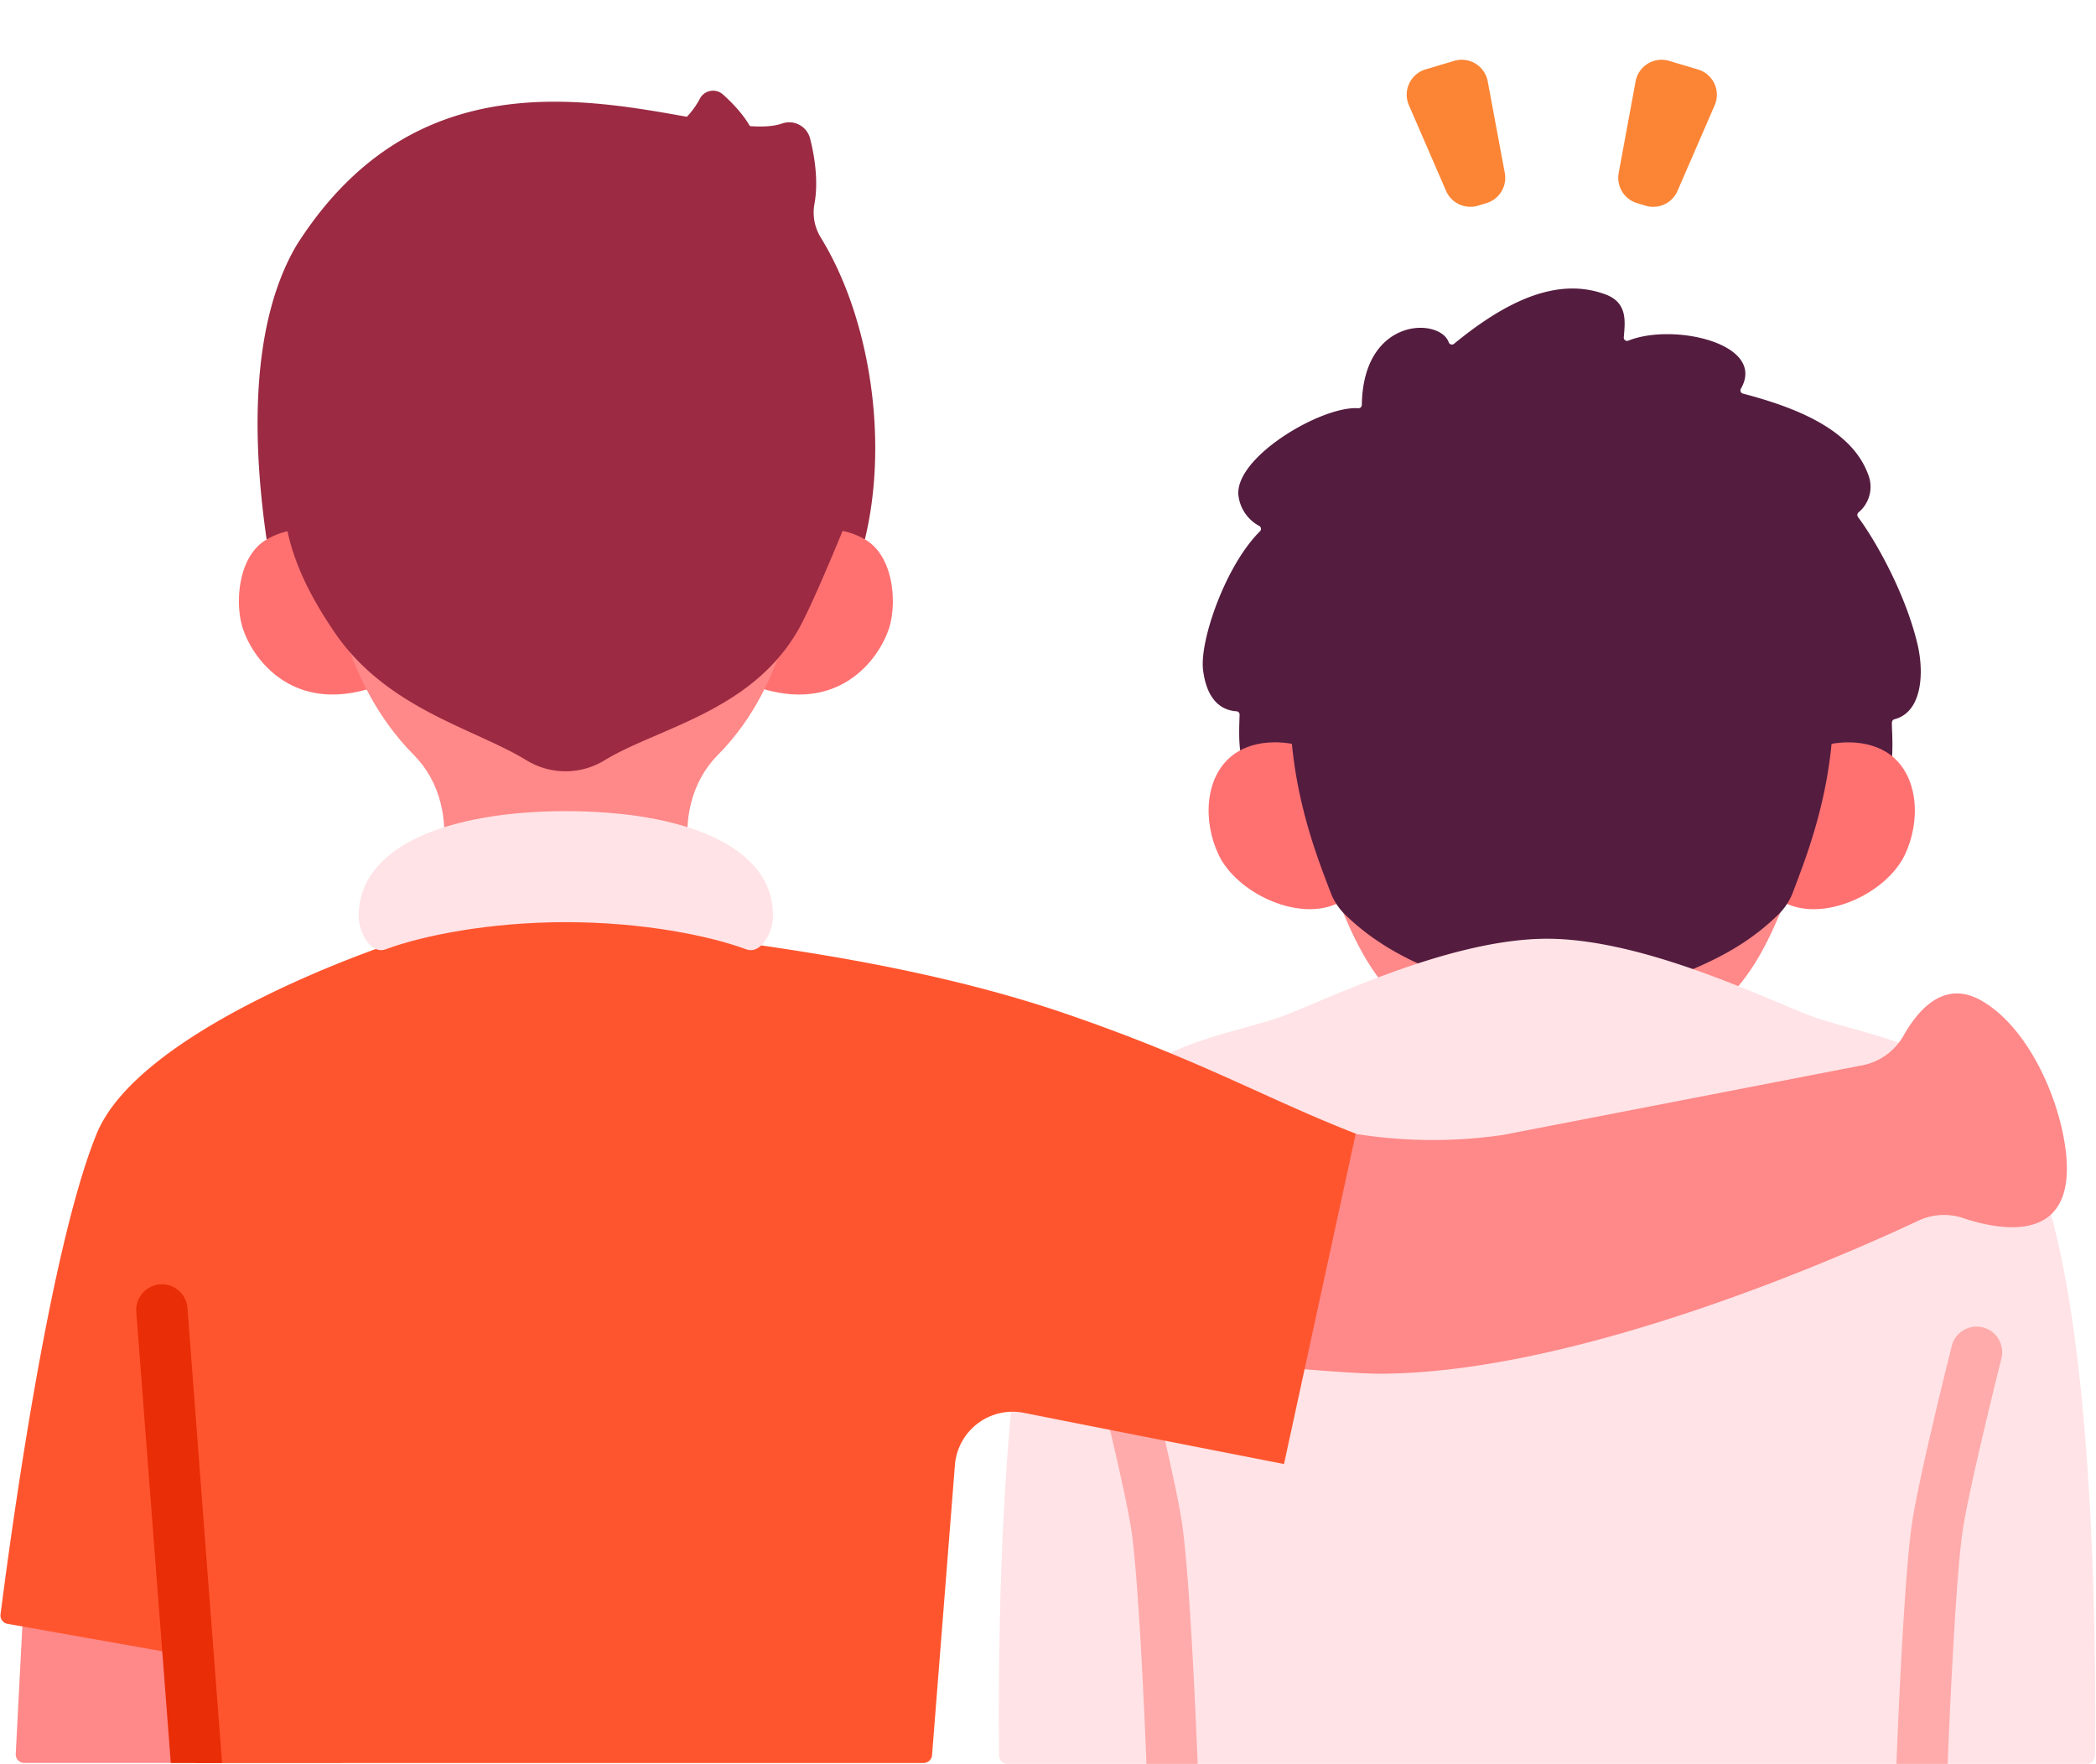 <?xml version="1.0" encoding="UTF-8"?><svg xmlns="http://www.w3.org/2000/svg" xmlns:xlink="http://www.w3.org/1999/xlink" height="413.6" preserveAspectRatio="xMidYMid meet" version="1.0" viewBox="10.5 83.7 491.5 413.6" width="491.5" zoomAndPan="magnify"><g id="change1_1"><path d="M428.94,295.37H324.5c3.2,7.82,6.78,15.77,13.28,22.31,6.74,6.78,8.87,16.55,7.23,26.2h63.42c-1.64-9.65.49-19.42,7.23-26.2C422.15,311.14,425.74,303.19,428.94,295.37Z" fill="#f88"/></g><g id="change2_1"><path d="M460.13,234.71c-2.77-11.63-9.56-23.87-13.94-29.78a.8.8,0,0,1,.15-1.1,7.8,7.8,0,0,0,2.15-9.08c-4.15-11-18.4-15.87-29.29-18.76a.77.77,0,0,1-.47-1.14c6.07-10.57-15.82-15.52-26.4-11.27a.77.77,0,0,1-1.06-.78c.27-3.5,1-8-4.13-10-11.4-4.33-23.49,1.52-35.68,11.52a.79.79,0,0,1-1.25-.37c-2.1-5.81-20.07-6-20.37,14.7a.78.78,0,0,1-.82.78c-8.7-.63-29.66,11.83-28.06,20.85a9.37,9.37,0,0,0,4.82,6.75.78.78,0,0,1,.19,1.24c-8.15,8.08-14.2,25.77-13.36,32.51.91,7.4,4.56,9.51,7.85,9.71a.78.78,0,0,1,.72.81c-.38,9.78.42,7.62,1.35,17.5a.81.81,0,0,0,.78.72l149,.78a.81.81,0,0,0,.78-.64c1.83-9.13.94-14.56,1.06-16.58a.79.79,0,0,1,.6-.72C461.19,250.69,461.77,241.61,460.13,234.71Z" fill="#541c3f"/></g><g id="change3_1"><path d="M453.79,260.71c-5.33-4-13.6-3.43-18.32-1.16l-6.53,35.82c9.39,4.75,24-2.27,28.26-11.26C460.91,276.25,460.46,265.77,453.79,260.71Z" fill="#ff7171"/></g><g id="change3_2"><path d="M299.65,260.71c-6.68,5.06-7.13,15.54-3.41,23.4,4.25,9,18.87,16,28.26,11.26L318,259.55C313.24,257.28,305,256.68,299.65,260.71Z" fill="#ff7171"/></g><g id="change2_2"><path d="M313.05,251.88c.56,18.45,6.39,33,9.43,41a14.36,14.36,0,0,0,3.33,5.18C338,310,352,312.54,363.25,318.1a30.38,30.38,0,0,0,26.94,0c11.25-5.56,25.25-8.06,37.44-20.06a14.5,14.5,0,0,0,3.33-5.18c3-8,8.87-22.53,9.42-41Z" fill="#541c3f"/></g><g id="change4_1"><path d="M499.77,497.32h-253a2,2,0,0,1-2-2c-.24-26.35-.25-122.8,19.71-148.17,14.69-18.68,30.82-19.91,45.3-24.65,9-2.93,39.56-18.67,63.49-18.67s54.53,15.74,63.49,18.67c14.48,4.74,30.6,6,45.3,24.65C502,372.54,502,469,501.77,495.34A2,2,0,0,1,499.77,497.32Z" fill="#ffe3e6"/></g><g id="change5_1"><path d="M479.87,402.05c-.08.31-7.72,30.74-9.17,40.82-1.88,13.12-3.45,53.53-3.48,54.45h-12a2.14,2.14,0,0,1,0-.44c.06-1.71,1.61-41.9,3.59-55.71,1.53-10.69,9.09-40.77,9.42-42.05a6,6,0,0,1,11.63,2.93Z" fill="#ffabab"/></g><g id="change5_2"><path d="M291.33,496.88a2.14,2.14,0,0,1,0,.44h-12c0-.89-1.6-41.33-3.48-54.44-1.45-10.09-9.1-40.52-9.18-40.83a6,6,0,0,1,11.64-2.93c.32,1.28,7.88,31.36,9.41,42.05C289.71,455,291.26,495.17,291.33,496.88Z" fill="#ffabab"/></g><g id="change1_2"><path d="M90.85,449.22V497.1H16.19a2,2,0,0,1-2-2.07l2.24-43.24L47,450.74l12-.42Z" fill="#f88"/></g><g id="change6_1"><path d="M202.88,139.26a11.15,11.15,0,0,1-1.38-7.83c.92-5.14.07-10.84-1-15.1a5.06,5.06,0,0,0-6.54-3.69c-16.86,6-77.5-28.92-113.94,28.6-11.67,19.88-9.83,49.39-7,68.94H213.31C218.92,187.05,214.56,158.17,202.88,139.26Z" fill="#9b2a42"/></g><g id="change3_3"><path d="M73.07,210.18c-6.57,3.74-7.49,14.3-5.82,20.24,2,7.1,11.11,20.31,29.62,14.85l-10-36.75A17.68,17.68,0,0,0,73.07,210.18Z" fill="#ff7171"/></g><g id="change3_4"><path d="M213.31,210.18a17.67,17.67,0,0,0-13.78-1.66l-10,36.75c18.5,5.46,27.62-7.75,29.62-14.85C220.81,224.48,219.89,213.92,213.31,210.18Z" fill="#ff7171"/></g><g id="change1_3"><path d="M172.15,285c-1.52-8.95.46-18,6.7-24.29,17-17.12,19.19-42,21.48-57.74H85.06c2.29,15.78,5.45,40.62,22.46,57.74,6.25,6.28,8.22,15.34,6.7,24.29-1.74,10.24-5.11,21.89-11.55,24h81C177.27,306.92,173.89,295.27,172.15,285Z" fill="#f88"/></g><g id="change6_2"><path d="M197.63,231.49c-11.08,19.17-32.9,22.88-45.39,30.51A17.51,17.51,0,0,1,134,262c-12.49-7.63-33.09-12.09-45.38-30.51-7.4-11.08-18.87-31.1-5.46-53S181,155.79,181,155.79l21.09,26.28,7.55,22.3S201.33,225.07,197.63,231.49Z" fill="#9b2a42"/></g><g id="change1_4"><path d="M456.9,326.49a14.17,14.17,0,0,1-9.6,7L363,349.83a114.27,114.27,0,0,1-38.56-.95c-22.34-4.39-58.46-19.42-89.93-25.55l-11.18,72s93.12,10.48,110.59,10.49c46.15,0,108.07-27.27,126.47-35.9a14.13,14.13,0,0,1,10.48-.58c9.2,3.05,27.32,6.31,23.87-17-1.87-12.67-9.3-28.22-19.72-34.06C466.3,313.38,460.27,320.58,456.9,326.49Z" fill="#f88"/></g><g id="change7_1"><path d="M260.56,321.46c-36-12.38-75-16.13-78.81-17.28q-38.56-21.09-77.11,0c-6.07,1.85-61.57,21-71.5,45.44-11.6,28.5-20.89,100-22.52,112.67a2,2,0,0,0,1.61,2.18L54.71,472l1.83,25.11H227.06a2,2,0,0,0,2-1.84l5.36-68A13.58,13.58,0,0,1,250.59,415c25.53,5.08,61,12,61,12l16.82-77.47C307.33,341.32,292.13,332.3,260.56,321.46Z" fill="#ff552e"/></g><g id="change4_2"><path d="M143.2,273.91c-27,0-48.76,7.89-48.58,24.76,0,3.64,2.84,8.91,6.27,7.65,8.71-3.24,24.4-6.38,42.31-6.38s33.6,3.14,42.31,6.38c3.42,1.26,6.22-4,6.26-7.65C192,281.8,170.24,273.91,143.2,273.91Z" fill="#ffe3e6"/></g><g id="change8_1"><path d="M62.55,497.1h-12L47,450.74l-4.54-59.4a6,6,0,0,1,12-.92L59,450.32l3.54,46.33C62.54,496.8,62.55,497,62.55,497.1Z" fill="#e82d07"/></g><g id="change9_1"><path d="M396.36,131.93l-2-.6a6.22,6.22,0,0,1-4.32-6.9L394,103A6.2,6.2,0,0,1,402,98l6.7,2a6.19,6.19,0,0,1,3.81,8.55l-8.68,20A6.2,6.2,0,0,1,396.36,131.93Z" fill="#fc8535"/></g><g id="change9_2"><path d="M357.08,131.93l2-.6a6.21,6.21,0,0,0,4.32-6.9l-4-21.45a6.21,6.21,0,0,0-7.94-5l-6.7,2a6.19,6.19,0,0,0-3.81,8.55l8.67,20A6.22,6.22,0,0,0,357.08,131.93Z" fill="#fc8535"/></g><g id="change6_3"><path d="M180.06,105.88a3.49,3.49,0,0,0-5.43.93c-1.45,2.8-4.38,6.54-10.28,9.64l23.74,1.83C187.63,113.54,183.38,108.86,180.06,105.88Z" fill="#9b2a42"/></g></svg>